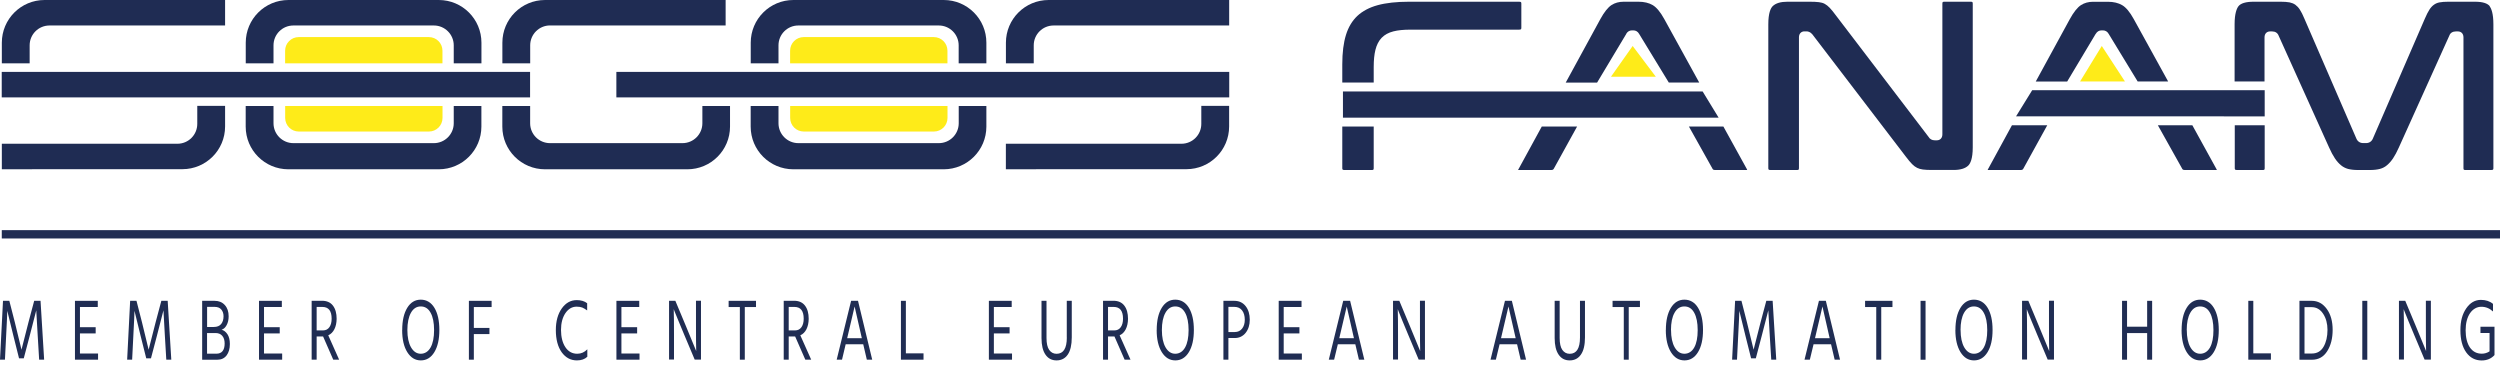 <svg xmlns="http://www.w3.org/2000/svg" width="300" height="44" viewBox="0 0 300 44" fill="none"><g clip-path="url(#clip0_2_152)"><path d="M63.61 8.628H0.207V11.687H63.61V8.628Z" fill="#1F2C53"></path><path d="M94.819 12.719V14.152C94.819 15.051 95.552 15.784 96.451 15.784H112.069C112.968 15.784 113.701 15.051 113.701 14.152V12.719H94.825H94.819Z" fill="#FEEB19"></path><path d="M113.694 7.596V6.083C113.694 5.184 112.961 4.451 112.062 4.451H96.444C95.545 4.451 94.812 5.184 94.812 6.083V7.596H113.688H113.694Z" fill="#FEEB19"></path><path d="M93.419 7.596V5.437C93.419 4.124 94.485 3.058 95.798 3.058H112.655C113.967 3.058 115.04 4.124 115.04 5.437V7.596H118.365V5.124C118.372 2.292 116.073 0 113.248 0H95.212C92.38 0 90.088 2.292 90.088 5.124V7.596H93.426H93.419Z" fill="#1F2C53"></path><path d="M115.047 12.719V14.791C115.047 16.104 113.981 17.177 112.662 17.177H95.805C94.492 17.177 93.419 16.111 93.419 14.791V12.719H90.081V15.191C90.081 18.023 92.373 20.315 95.205 20.315H113.241C116.073 20.315 118.365 18.023 118.365 15.191V12.719H115.04H115.047Z" fill="#1F2C53"></path><path d="M34.22 12.719V14.152C34.22 15.051 34.953 15.784 35.853 15.784H51.47C52.37 15.784 53.103 15.051 53.103 14.152V12.719H34.227H34.22Z" fill="#FEEB19"></path><path d="M53.096 7.596V6.083C53.096 5.184 52.363 4.451 51.464 4.451H35.846C34.947 4.451 34.214 5.184 34.214 6.083V7.596H53.089H53.096Z" fill="#FEEB19"></path><path d="M32.821 7.596V5.437C32.821 4.124 33.887 3.058 35.206 3.058H52.063C53.376 3.058 54.449 4.124 54.449 5.437V7.596H57.773V5.124C57.773 2.292 55.481 0 52.65 0H34.613C31.782 0 29.49 2.292 29.49 5.124V7.596H32.828H32.821Z" fill="#1F2C53"></path><path d="M54.449 12.719V14.791C54.449 16.104 53.383 17.177 52.063 17.177H35.206C33.894 17.177 32.821 16.111 32.821 14.791V12.719H29.483V15.191C29.483 18.023 31.775 20.315 34.607 20.315H52.643C55.475 20.315 57.767 18.023 57.767 15.191V12.719H54.442H54.449Z" fill="#1F2C53"></path><path d="M84.285 12.719V14.791C84.285 16.104 83.219 17.177 81.899 17.177H66.002C64.683 17.177 63.617 16.111 63.617 14.791V12.719H60.279V15.191C60.279 18.023 62.571 20.315 65.402 20.315H82.479C85.311 20.315 87.603 18.023 87.603 15.191V12.719H84.278H84.285Z" fill="#1F2C53"></path><path d="M143.87 0H125.834C123.002 0 120.71 2.292 120.71 5.124V7.596H124.048V5.437C124.048 4.124 125.114 3.058 126.434 3.058H147.501V0H143.877H143.87Z" fill="#1F2C53"></path><path d="M83.445 0H65.409C62.577 0 60.285 2.292 60.285 5.124V7.596H63.623V5.437C63.623 4.124 64.689 3.052 66.008 3.052H87.076V0H83.452H83.445Z" fill="#1F2C53"></path><path d="M124.335 20.302H142.371C145.203 20.302 147.495 18.01 147.495 15.178V12.706H144.157V14.865C144.157 16.184 143.091 17.25 141.771 17.25H120.704V20.308H124.328L124.335 20.302Z" fill="#1F2C53"></path><path d="M23.387 0H5.344C2.519 0 0.22 2.292 0.22 5.124V7.596H3.558V5.437C3.558 4.124 4.624 3.058 5.943 3.058H27.011V0H23.387Z" fill="#1F2C53"></path><path d="M3.851 20.302H21.887C24.719 20.302 27.011 18.01 27.011 15.178V12.706H23.673V14.865C23.673 16.184 22.607 17.25 21.288 17.25H0.22V20.308H3.844L3.851 20.302Z" fill="#1F2C53"></path><path d="M147.508 8.628H73.964V11.687H147.508V8.628Z" fill="#1F2C53"></path><path d="M216.781 3.764C216.961 3.764 217.234 3.824 217.481 4.118L228.695 18.789C228.981 19.176 229.241 19.475 229.454 19.695C229.647 19.895 229.854 20.042 230.054 20.142C230.254 20.242 230.487 20.308 230.747 20.342C231.033 20.382 231.406 20.395 231.853 20.395H234.438C235.244 20.395 235.83 20.215 236.19 19.869C236.437 19.629 236.73 19.056 236.73 17.683V0.453C236.73 0.24 236.69 0.207 236.483 0.207H233.332C233.119 0.207 233.085 0.247 233.085 0.453V16.124C233.085 16.617 232.759 16.837 232.432 16.837H232.166C231.839 16.837 231.573 16.69 231.42 16.417L220.279 1.812C220.006 1.439 219.766 1.146 219.56 0.933C219.373 0.733 219.173 0.58 218.973 0.466C218.78 0.36 218.547 0.293 218.274 0.26C217.967 0.22 217.581 0.207 217.128 0.207H214.483C213.677 0.207 213.09 0.386 212.73 0.733C212.484 0.973 212.197 1.546 212.197 2.918V20.155C212.197 20.342 212.217 20.401 212.477 20.401H215.629C215.842 20.401 215.875 20.362 215.875 20.155V4.477C215.875 3.984 216.202 3.764 216.528 3.764H216.801H216.781Z" fill="#1F2C53"></path><path d="M195.147 4.058C195.294 3.798 195.54 3.645 195.827 3.645H196.007C196.293 3.645 196.54 3.791 196.693 4.064L200.258 9.908H203.909L199.705 2.272C199.245 1.439 198.778 0.879 198.325 0.613C197.872 0.346 197.299 0.207 196.613 0.207H194.841C194.274 0.207 193.801 0.34 193.382 0.606C192.962 0.879 192.509 1.439 192.049 2.279L187.885 9.914H191.649L195.154 4.064L195.147 4.058Z" fill="#1F2C53"></path><path d="M209.632 20.308L206.807 15.185H202.67L205.488 20.222C205.528 20.308 205.575 20.402 205.821 20.402H209.632C209.632 20.402 209.652 20.402 209.666 20.402C209.659 20.375 209.646 20.348 209.626 20.308" fill="#1F2C53"></path><path d="M182.201 20.322C182.201 20.322 182.175 20.382 182.168 20.402C182.188 20.402 182.208 20.402 182.235 20.402H186.139C186.332 20.402 186.412 20.335 186.466 20.228L189.251 15.185H185.013L182.208 20.322H182.201Z" fill="#1F2C53"></path><path d="M164.845 8.049C164.845 7.236 164.911 6.543 165.051 5.983C165.198 5.384 165.451 4.897 165.798 4.537C166.151 4.171 166.624 3.911 167.21 3.764C167.75 3.625 168.436 3.558 169.249 3.558H182.281C182.541 3.558 182.561 3.498 182.561 3.311V0.453C182.561 0.267 182.541 0.207 182.281 0.207H169.069C167.596 0.207 166.324 0.346 165.304 0.626C164.312 0.899 163.499 1.333 162.879 1.912C162.266 2.492 161.807 3.251 161.52 4.178C161.22 5.13 161.074 6.323 161.074 7.722V9.908H164.845V8.049Z" fill="#1F2C53"></path><path d="M161.074 20.155C161.074 20.342 161.094 20.402 161.353 20.402H164.598C164.811 20.402 164.845 20.368 164.845 20.155V15.185H161.074V20.155Z" fill="#1F2C53"></path><path d="M268.172 20.155C268.172 20.342 268.192 20.401 268.452 20.401H271.516C271.73 20.401 271.763 20.368 271.763 20.155V15.031H268.172V20.155Z" fill="#1F2C53"></path><path d="M298.781 0.753C298.501 0.393 297.908 0.207 297.002 0.207H293.79C293.377 0.207 293.024 0.233 292.744 0.286C292.491 0.333 292.271 0.426 292.078 0.566C291.878 0.706 291.698 0.899 291.538 1.146C291.365 1.413 291.178 1.779 290.985 2.232L284.735 16.65C284.589 16.983 284.296 17.17 283.936 17.17H283.576C283.216 17.17 282.923 16.983 282.777 16.657L276.527 2.239C276.334 1.779 276.154 1.413 275.974 1.146C275.814 0.899 275.627 0.706 275.434 0.566C275.241 0.433 275.014 0.34 274.755 0.286C274.461 0.233 274.102 0.207 273.689 0.207H270.417C269.511 0.207 268.885 0.393 268.611 0.753C268.405 1.026 268.152 1.619 268.152 2.918V9.774H271.743V4.484C271.743 3.991 272.069 3.771 272.396 3.771H272.662C273.036 3.771 273.315 3.958 273.435 4.278L279.492 17.703C279.725 18.223 279.958 18.663 280.191 19.009C280.418 19.349 280.665 19.622 280.924 19.835C281.164 20.035 281.451 20.182 281.757 20.268C282.09 20.355 282.49 20.401 282.957 20.401H284.396C284.862 20.401 285.262 20.355 285.595 20.268C285.908 20.182 286.188 20.042 286.428 19.835C286.688 19.622 286.934 19.342 287.161 19.009C287.394 18.656 287.634 18.216 287.86 17.703L293.93 4.251C294.037 3.951 294.323 3.771 294.696 3.771H294.963C295.289 3.771 295.616 3.991 295.616 4.484V20.155C295.616 20.368 295.649 20.401 295.862 20.401H298.927C299.187 20.401 299.207 20.342 299.207 20.155V2.918C299.207 1.619 298.961 1.019 298.754 0.753" fill="#1F2C53"></path><path d="M238.549 20.322C238.549 20.322 238.522 20.382 238.516 20.401C238.536 20.401 238.556 20.401 238.575 20.401H242.48C242.673 20.401 242.753 20.335 242.806 20.228L245.671 15.031H241.434L238.549 20.322Z" fill="#1F2C53"></path><path d="M261.849 20.222C261.889 20.308 261.935 20.401 262.182 20.401H265.993C265.993 20.401 266.013 20.401 266.026 20.401C266.02 20.375 266.006 20.348 265.986 20.308L263.081 15.031H258.944L261.849 20.222Z" fill="#1F2C53"></path><path d="M251.495 4.058C251.641 3.798 251.888 3.645 252.174 3.645H252.354C252.641 3.645 252.887 3.791 253.04 4.064L256.518 9.774H260.176L256.045 2.279C255.586 1.446 255.119 0.886 254.66 0.62C254.206 0.353 253.633 0.213 252.947 0.213H251.175C250.609 0.213 250.135 0.346 249.716 0.613C249.296 0.886 248.843 1.446 248.383 2.285L244.292 9.781H248.063L251.481 4.064L251.495 4.058Z" fill="#1F2C53"></path><path d="M206.234 14.118H161.154V10.974H204.315L206.234 14.118Z" fill="#1F2C53"></path><path d="M271.763 13.965L241.927 13.959L243.866 10.82H271.763V13.965Z" fill="#1F2C53"></path><path d="M198.699 9.208L195.92 5.517L193.315 9.208H198.699Z" fill="#FEEB19"></path><path d="M254.993 9.774L252.214 5.517L249.609 9.774H254.993Z" fill="#FEEB19"></path><path d="M9.98471e-06 43.162L0.36 36.093H1.119L1.779 38.671L2.579 41.962C2.865 40.816 3.145 39.717 3.418 38.671L4.104 36.093H4.864L5.297 43.162H4.697L4.531 40.37L4.351 37.239C4.091 38.271 3.824 39.317 3.545 40.37L2.852 43.002H2.285L1.626 40.37L0.873 37.298C0.873 37.572 0.826 38.598 0.733 40.37L0.593 43.162H-0.007H9.98471e-06Z" fill="#202D53"></path><path d="M9.594 42.422H11.767V43.162H8.995V36.099H11.733V36.839H9.594V39.264H11.48V40.01H9.594V42.422Z" fill="#202D53"></path><path d="M15.258 43.162L15.618 36.093H16.377L17.037 38.671L17.836 41.962C18.123 40.816 18.403 39.717 18.676 38.671L19.362 36.093H20.122L20.555 43.162H19.955L19.789 40.37L19.615 37.239C19.355 38.271 19.089 39.317 18.809 40.37L18.116 43.002H17.55L16.89 40.37L16.137 37.298C16.137 37.572 16.091 38.598 15.997 40.37L15.857 43.162H15.258Z" fill="#202D53"></path><path d="M24.253 36.099H25.752C26.265 36.099 26.671 36.266 26.978 36.605C27.284 36.939 27.438 37.392 27.438 37.958C27.438 38.364 27.358 38.718 27.198 39.011C27.038 39.311 26.831 39.497 26.585 39.57C26.858 39.63 27.091 39.81 27.291 40.103C27.484 40.397 27.584 40.79 27.584 41.283C27.584 41.849 27.451 42.302 27.191 42.649C26.924 42.995 26.558 43.168 26.072 43.168H24.259V36.099H24.253ZM24.852 36.825V39.237H25.652C26.052 39.237 26.345 39.117 26.538 38.884C26.731 38.644 26.825 38.338 26.825 37.958C26.825 37.632 26.738 37.358 26.558 37.145C26.378 36.932 26.112 36.825 25.759 36.825H24.859H24.852ZM24.852 42.442H25.978C26.291 42.442 26.538 42.342 26.705 42.136C26.871 41.929 26.958 41.629 26.958 41.23C26.958 40.83 26.864 40.517 26.671 40.297C26.485 40.077 26.212 39.964 25.865 39.964H24.846V42.449L24.852 42.442Z" fill="#202D53"></path><path d="M31.682 42.422H33.86V43.162H31.082V36.099H33.82V36.839H31.682V39.264H33.567V40.01H31.682V42.422Z" fill="#202D53"></path><path d="M40.703 43.162H39.99L38.771 40.377H37.998V43.162H37.398V36.093H38.644C39.217 36.093 39.657 36.286 39.95 36.672C40.25 37.059 40.397 37.592 40.397 38.264C40.39 38.751 40.297 39.171 40.123 39.511C39.95 39.85 39.71 40.097 39.391 40.237L40.697 43.162H40.703ZM37.998 36.832V39.65H38.751C39.091 39.65 39.351 39.517 39.531 39.257C39.71 38.998 39.797 38.658 39.797 38.245C39.797 37.298 39.424 36.832 38.684 36.832H37.998Z" fill="#202D53"></path><path d="M48.266 39.597C48.266 38.484 48.465 37.605 48.865 36.945C49.265 36.286 49.811 35.959 50.491 35.959C51.17 35.959 51.737 36.286 52.13 36.939C52.523 37.592 52.723 38.478 52.723 39.597C52.723 40.717 52.523 41.596 52.123 42.256C51.724 42.915 51.177 43.248 50.498 43.248C49.818 43.248 49.285 42.915 48.872 42.256C48.459 41.596 48.259 40.71 48.259 39.604M48.885 39.604C48.885 40.477 49.032 41.17 49.325 41.683C49.618 42.189 50.004 42.449 50.491 42.449C50.977 42.449 51.39 42.196 51.67 41.696C51.95 41.196 52.09 40.497 52.09 39.611C52.09 38.724 51.95 38.025 51.67 37.525C51.39 37.019 50.997 36.772 50.491 36.772C49.984 36.772 49.598 37.025 49.312 37.532C49.032 38.038 48.885 38.731 48.885 39.611" fill="#202D53"></path><path d="M58.993 36.845H56.861V39.351H58.733V40.09H56.861V43.162H56.267V36.099H58.993V36.845Z" fill="#202D53"></path><path d="M70.459 36.379V37.252C70.239 37.092 70.046 36.979 69.873 36.905C69.7 36.839 69.473 36.799 69.193 36.799C68.654 36.799 68.207 37.059 67.854 37.572C67.501 38.091 67.321 38.764 67.321 39.597C67.321 40.43 67.501 41.156 67.854 41.676C68.207 42.196 68.68 42.449 69.267 42.449C69.74 42.449 70.139 42.269 70.479 41.916V42.809C70.173 43.102 69.76 43.248 69.227 43.248C68.48 43.248 67.874 42.922 67.401 42.269C66.935 41.616 66.701 40.723 66.701 39.604C66.701 38.544 66.941 37.678 67.414 37.012C67.888 36.346 68.487 36.013 69.207 36.013C69.72 36.013 70.146 36.139 70.466 36.392" fill="#202D53"></path><path d="M74.57 42.422H76.742V43.162H73.971V36.099H76.709V36.839H74.57V39.264H76.456V40.01H74.57V42.422Z" fill="#202D53"></path><path d="M80.287 43.162V36.093H81.04L82.286 39.071L83.545 42.129C83.525 41.449 83.518 40.437 83.518 39.077V36.086H84.118V43.155H83.365L82.119 40.197C81.866 39.604 81.639 39.051 81.426 38.531C81.213 38.018 81.067 37.652 80.973 37.425L80.847 37.099C80.873 37.825 80.88 38.851 80.88 40.17V43.148H80.28L80.287 43.162Z" fill="#202D53"></path><path d="M90.721 36.099V36.845H89.375V43.162H88.782V36.845H87.436V36.099H90.721Z" fill="#202D53"></path><path d="M97.35 43.162H96.638L95.418 40.377H94.645V43.162H94.046V36.093H95.292C95.865 36.093 96.304 36.286 96.597 36.672C96.897 37.059 97.044 37.592 97.044 38.264C97.037 38.751 96.944 39.171 96.771 39.511C96.597 39.85 96.358 40.097 96.038 40.237L97.344 43.162H97.35ZM94.645 36.832V39.65H95.398C95.738 39.65 95.998 39.517 96.178 39.257C96.358 38.998 96.444 38.658 96.444 38.245C96.444 37.298 96.071 36.832 95.332 36.832H94.645Z" fill="#202D53"></path><path d="M104.02 43.162L103.587 41.309H101.481L101.042 43.162H100.402L102.134 36.093H102.96L104.666 43.162H104.027H104.02ZM101.655 40.583H103.42L103.327 40.177L102.554 36.779C102.494 37.079 102.228 38.218 101.755 40.183L101.661 40.583H101.655Z" fill="#202D53"></path><path d="M108.704 42.402H110.823V43.162H108.111V36.099H108.704V42.402Z" fill="#202D53"></path><path d="M119.264 42.422H121.443V43.162H118.665V36.099H121.403V36.839H119.264V39.264H121.15V40.01H119.264V42.422Z" fill="#202D53"></path><path d="M128.013 40.503V36.099H128.612V40.483C128.612 41.389 128.452 42.082 128.133 42.549C127.813 43.015 127.36 43.248 126.787 43.248C126.214 43.248 125.781 43.022 125.461 42.562C125.141 42.102 124.981 41.436 124.981 40.563V36.099H125.581V40.556C125.581 41.209 125.687 41.683 125.907 41.996C126.127 42.302 126.42 42.455 126.787 42.455C127.606 42.455 128.019 41.809 128.019 40.503" fill="#202D53"></path><path d="M135.668 43.162H134.955L133.736 40.377H132.963V43.162H132.364V36.093H133.609C134.182 36.093 134.622 36.286 134.915 36.672C135.215 37.059 135.362 37.592 135.362 38.264C135.355 38.751 135.262 39.171 135.089 39.511C134.915 39.85 134.676 40.097 134.356 40.237L135.662 43.162H135.668ZM132.963 36.832V39.65H133.716C134.056 39.65 134.316 39.517 134.496 39.257C134.676 38.998 134.762 38.658 134.762 38.245C134.762 37.298 134.389 36.832 133.649 36.832H132.963Z" fill="#202D53"></path><path d="M138.806 39.597C138.806 38.484 139.006 37.605 139.406 36.945C139.806 36.286 140.352 35.959 141.032 35.959C141.711 35.959 142.278 36.286 142.671 36.939C143.064 37.592 143.264 38.478 143.264 39.597C143.264 40.717 143.064 41.596 142.664 42.256C142.264 42.915 141.718 43.248 141.039 43.248C140.359 43.248 139.826 42.915 139.413 42.256C139.006 41.589 138.8 40.71 138.8 39.604M139.426 39.604C139.426 40.477 139.573 41.17 139.866 41.683C140.159 42.189 140.545 42.449 141.032 42.449C141.518 42.449 141.931 42.196 142.211 41.696C142.491 41.196 142.631 40.497 142.631 39.611C142.631 38.724 142.491 38.025 142.211 37.525C141.931 37.019 141.538 36.772 141.032 36.772C140.525 36.772 140.139 37.025 139.853 37.532C139.566 38.038 139.426 38.731 139.426 39.611" fill="#202D53"></path><path d="M146.809 36.099H148.114C148.687 36.099 149.14 36.312 149.474 36.732C149.807 37.152 149.973 37.705 149.973 38.371C149.973 38.998 149.807 39.524 149.48 39.937C149.147 40.35 148.714 40.563 148.174 40.563H147.408V43.162H146.809V36.093V36.099ZM147.408 39.844H148.174C148.547 39.844 148.841 39.704 149.054 39.431C149.267 39.157 149.374 38.804 149.374 38.378C149.374 37.905 149.267 37.525 149.047 37.245C148.827 36.965 148.521 36.825 148.121 36.825H147.408V39.844Z" fill="#202D53"></path><path d="M154.044 42.422H156.223V43.162H153.445V36.099H156.183V36.839H154.044V39.264H155.93V40.01H154.044V42.422Z" fill="#202D53"></path><path d="M163.072 43.162L162.639 41.309H160.541L160.094 43.162H159.455L161.187 36.093H162.013L163.719 43.162H163.079H163.072ZM160.707 40.583H162.473L162.38 40.177L161.607 36.779C161.547 37.079 161.28 38.218 160.807 40.183L160.714 40.583H160.707Z" fill="#202D53"></path><path d="M167.163 43.162V36.093H167.916L169.162 39.071L170.422 42.129C170.402 41.449 170.395 40.437 170.395 39.077V36.086H170.995V43.155H170.242L168.996 40.197C168.742 39.604 168.516 39.051 168.303 38.531C168.09 38.018 167.943 37.652 167.856 37.425L167.73 37.099C167.756 37.825 167.763 38.851 167.763 40.17V43.148H167.163V43.162Z" fill="#202D53"></path><path d="M182.481 43.162L182.048 41.309H179.949L179.503 43.162H178.863L180.596 36.093H181.422L183.128 43.162H182.488H182.481ZM180.116 40.583H181.882L181.788 40.177L181.015 36.779C180.955 37.079 180.689 38.218 180.216 40.183L180.123 40.583H180.116Z" fill="#202D53"></path><path d="M189.597 40.503V36.099H190.197V40.483C190.197 41.389 190.037 42.082 189.71 42.549C189.391 43.015 188.937 43.248 188.364 43.248C187.791 43.248 187.358 43.022 187.039 42.562C186.719 42.102 186.559 41.436 186.559 40.563V36.099H187.159V40.556C187.159 41.209 187.265 41.683 187.485 41.996C187.705 42.302 187.998 42.455 188.364 42.455C189.184 42.455 189.597 41.809 189.597 40.503Z" fill="#202D53"></path><path d="M196.793 36.099V36.845H195.447V43.162H194.854V36.845H193.508V36.099H196.793Z" fill="#202D53"></path><path d="M199.904 39.597C199.904 38.484 200.104 37.605 200.504 36.945C200.904 36.286 201.45 35.959 202.13 35.959C202.809 35.959 203.376 36.286 203.769 36.939C204.162 37.592 204.362 38.478 204.362 39.597C204.362 40.717 204.162 41.596 203.762 42.256C203.363 42.915 202.816 43.248 202.137 43.248C201.457 43.248 200.924 42.915 200.511 42.256C200.104 41.589 199.898 40.71 199.898 39.604M200.524 39.604C200.524 40.477 200.671 41.17 200.964 41.683C201.257 42.189 201.643 42.449 202.13 42.449C202.616 42.449 203.029 42.196 203.309 41.696C203.589 41.196 203.722 40.497 203.722 39.611C203.722 38.724 203.582 38.025 203.303 37.525C203.023 37.019 202.63 36.772 202.123 36.772C201.617 36.772 201.23 37.025 200.944 37.532C200.657 38.038 200.517 38.731 200.517 39.611" fill="#202D53"></path><path d="M207.853 43.162L208.213 36.093H208.973L209.632 38.671L210.432 41.962C210.718 40.816 210.998 39.717 211.271 38.671L211.958 36.093H212.717L213.15 43.162H212.551L212.377 40.37L212.197 37.239C211.938 38.271 211.671 39.317 211.391 40.37L210.698 43.002H210.132L209.472 40.37L208.719 37.298C208.719 37.572 208.673 38.598 208.579 40.37L208.44 43.162H207.84H207.853Z" fill="#202D53"></path><path d="M220.159 43.162L219.726 41.309H217.628L217.181 43.162H216.542L218.274 36.093H219.1L220.806 43.162H220.166H220.159ZM217.794 40.583H219.56L219.467 40.177L218.694 36.779C218.634 37.079 218.367 38.218 217.894 40.183L217.801 40.583H217.794Z" fill="#202D53"></path><path d="M227.095 36.099V36.845H225.75V43.162H225.15V36.845H223.811V36.099H227.095Z" fill="#202D53"></path><path d="M231.066 36.099H230.467V43.168H231.066V36.099Z" fill="#202D53"></path><path d="M234.651 39.597C234.651 38.484 234.851 37.605 235.251 36.945C235.65 36.286 236.197 35.959 236.876 35.959C237.556 35.959 238.122 36.286 238.516 36.939C238.909 37.592 239.108 38.478 239.108 39.597C239.108 40.717 238.909 41.596 238.509 42.256C238.109 42.915 237.563 43.248 236.883 43.248C236.204 43.248 235.67 42.915 235.257 42.256C234.851 41.589 234.644 40.71 234.644 39.604M235.271 39.604C235.271 40.477 235.417 41.17 235.71 41.683C236.004 42.189 236.39 42.449 236.876 42.449C237.363 42.449 237.776 42.196 238.056 41.696C238.336 41.196 238.469 40.497 238.469 39.611C238.469 38.724 238.329 38.025 238.049 37.525C237.769 37.019 237.376 36.772 236.87 36.772C236.363 36.772 235.977 37.025 235.69 37.532C235.404 38.038 235.264 38.731 235.264 39.611" fill="#202D53"></path><path d="M242.646 43.162V36.093H243.399L244.645 39.071L245.905 42.129C245.885 41.449 245.878 40.437 245.878 39.077V36.086H246.478V43.155H245.725L244.479 40.197C244.226 39.604 243.999 39.051 243.786 38.531C243.573 38.018 243.426 37.652 243.339 37.425L243.213 37.099C243.239 37.825 243.246 38.851 243.246 40.17V43.148H242.646V43.162Z" fill="#202D53"></path><path d="M257.658 36.099H258.257V43.162H257.658V39.97H255.246V43.162H254.646V36.099H255.246V39.204H257.658V36.099Z" fill="#202D53"></path><path d="M261.795 39.597C261.795 38.484 261.995 37.605 262.395 36.945C262.795 36.286 263.341 35.959 264.021 35.959C264.7 35.959 265.267 36.286 265.66 36.939C266.053 37.592 266.253 38.478 266.253 39.597C266.253 40.717 266.053 41.596 265.653 42.256C265.253 42.915 264.707 43.248 264.027 43.248C263.348 43.248 262.815 42.915 262.402 42.256C261.995 41.589 261.789 40.71 261.789 39.604M262.415 39.604C262.415 40.477 262.562 41.17 262.855 41.683C263.148 42.189 263.534 42.449 264.021 42.449C264.507 42.449 264.92 42.196 265.2 41.696C265.48 41.196 265.613 40.497 265.613 39.611C265.613 38.724 265.473 38.025 265.193 37.525C264.914 37.019 264.52 36.772 264.014 36.772C263.508 36.772 263.121 37.025 262.835 37.532C262.548 38.038 262.408 38.731 262.408 39.611" fill="#202D53"></path><path d="M270.397 42.402H272.509V43.162H269.797V36.099H270.397V42.402Z" fill="#202D53"></path><path d="M275.934 36.099H277.406C278.139 36.099 278.739 36.426 279.212 37.072C279.685 37.718 279.918 38.558 279.918 39.584C279.918 40.61 279.698 41.456 279.265 42.142C278.832 42.829 278.219 43.168 277.44 43.168H275.934V36.099ZM276.54 42.422H277.433C278.046 42.422 278.512 42.149 278.826 41.609C279.139 41.07 279.299 40.39 279.299 39.584C279.299 38.818 279.119 38.171 278.772 37.645C278.419 37.118 277.966 36.859 277.406 36.859H276.54V42.422Z" fill="#202D53"></path><path d="M284.076 36.099H283.476V43.168H284.076V36.099Z" fill="#202D53"></path><path d="M287.874 43.162V36.093H288.627L289.873 39.071L291.132 42.129C291.112 41.449 291.105 40.437 291.105 39.077V36.086H291.705V43.155H290.952L289.706 40.197C289.453 39.604 289.226 39.051 289.013 38.531C288.8 38.018 288.653 37.652 288.567 37.425L288.44 37.099C288.467 37.825 288.473 38.851 288.473 40.17V43.148H287.874V43.162Z" fill="#202D53"></path><path d="M299.34 39.204V42.582H299.334V42.615C298.941 43.042 298.428 43.255 297.801 43.255C297.035 43.255 296.415 42.935 295.949 42.289C295.483 41.643 295.249 40.757 295.249 39.63C295.249 38.504 295.483 37.685 295.949 37.005C296.415 36.326 297.002 35.986 297.708 35.986C298.294 35.986 298.781 36.146 299.16 36.466V37.378C298.754 36.999 298.288 36.812 297.761 36.812C297.235 36.812 296.755 37.072 296.402 37.585C296.056 38.098 295.876 38.784 295.876 39.637C295.876 40.49 296.049 41.196 296.389 41.696C296.735 42.196 297.208 42.442 297.815 42.442C298.148 42.442 298.461 42.349 298.747 42.162V39.957H297.655V39.211H299.347L299.34 39.204Z" fill="#202D53"></path><path d="M0.213 28.117H300" stroke="#202D53" stroke-miterlimit="10"></path></g><defs><clipPath id="clip0_2_152"><rect width="300" height="43.248" fill="white"></rect></clipPath></defs></svg>